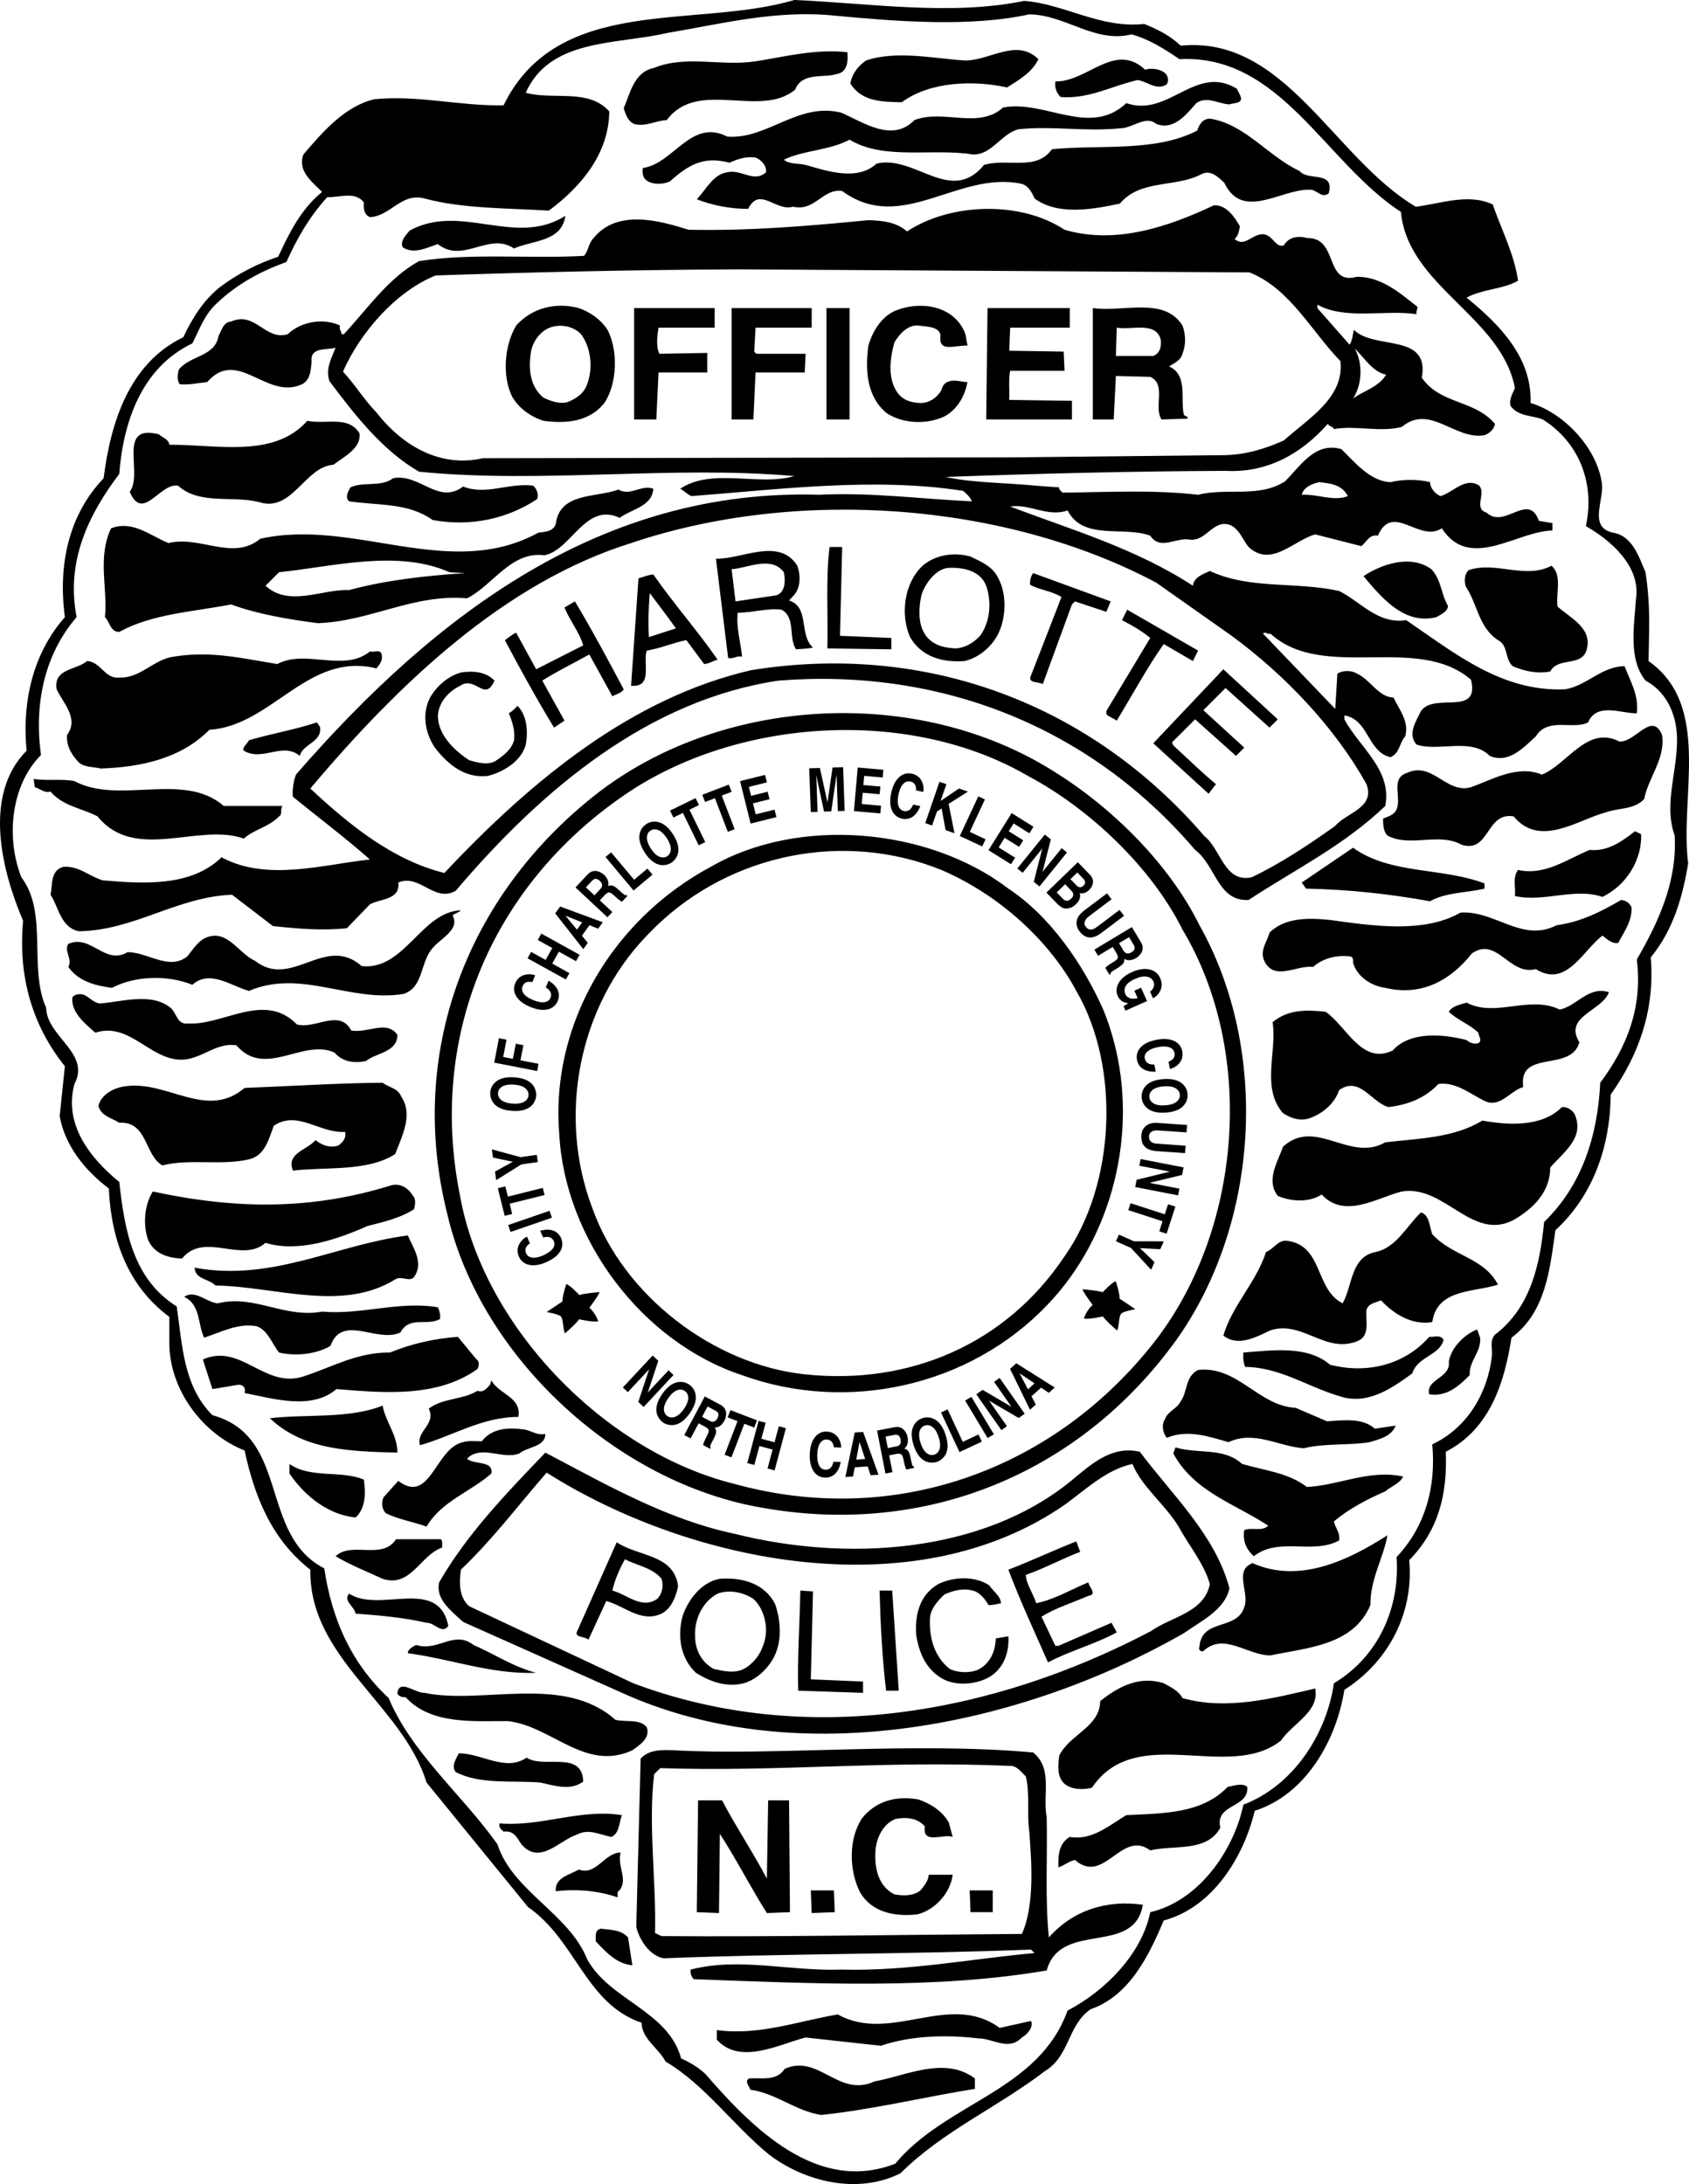 <?xml version="1.0" encoding="utf-8"?>
<!-- Generator: Adobe Illustrator 17.0.0, SVG Export Plug-In . SVG Version: 6.00 Build 0)  -->
<!DOCTYPE svg PUBLIC "-//W3C//DTD SVG 1.1//EN" "http://www.w3.org/Graphics/SVG/1.1/DTD/svg11.dtd">
<svg version="1.1" id="Layer_1" xmlns="http://www.w3.org/2000/svg" xmlns:xlink="http://www.w3.org/1999/xlink" x="0px" y="0px"
	 width="167.026px" height="216px" viewBox="0 0 167.026 216" enable-background="new 0 0 167.026 216" xml:space="preserve">
<path d="M163.026,65.377c0.044-3.271,0.216-5.295-0.299-8.782c-0.648-1.505-1.293-3.615-3.23-3.916
	c-2.538-0.559-0.731-3.399-1.118-5.079c-0.562-3.399-3.745-6.756-7.016-7.747c0.13-4.475-2.967-7.661-6.327-10.415
	c1.55-0.861,3.615-0.816,5.082-1.677c-0.388-2.712-1.68-5.123-2.497-7.534c-2.411-1.163-5.295-0.042-7.617,0.216
	c-8.137-4.821-12.914-16.958-23.241-15.926c-1.033-0.988-2.325-1.633-3.617-2.15c-4.345,0.473-7.874-1.979-11.876-2.281
	C94.082,1.591,85.82,0.299,78.546,0c-9.684,2.884-23.368-0.603-28.748,10.415c-4.39,0.086-8.392-1.032-12.782-0.603
	c-2.884,0.689-5.035,3.141-7.013,5.466c-0.603,1.636,0.858,2.712,1.849,3.701c-2.153,1.766-3.272,4.132-4.345,6.413
	c-2.065,0.689-4.002,1.68-5.768,3.014c-1.677,1.334-2.754,3.141-3.615,4.949c-5.38,2.582-7.188,8.48-7.877,13.944
	C6.762,50.958,5.73,55.91,6.416,61.03c-3.097,3.529-4.26,8.22-3.786,13.213c-4.39,4.434-2.408,12.006-0.343,16.828
	c-0.518,5.466,0.902,10.373,4.129,14.376l-0.515,4.949c0.515,2.843,2.408,5.295,4.863,7.146c0.216,4.99,1.852,9.64,5.981,12.696
	v2.497c-0.042,4.647,3.271,9.081,7.445,10.717c0.947,4.434,2.627,8.779,6.499,11.794c-0.127,8.779,9.125,13.341,11.492,21.046
	L52.209,188.6c4.777,3.313,5.682,9.554,11.234,11.45c0.042,1.633,1.719,2.538,2.364,3.828c3.919,2.325,6.629,6.241,10.244,9.211
	c3.573,2.713,8.779,3.961,12.997,1.852c4.177-4.174,9.64-6.543,14.29-10.114c2.452-1.464,2.236-4.564,4.517-6.114
	c3.875-1.334,5.81-5.422,7.229-8.779c4.866-1.29,7.922-6.327,8.995-10.844c5.12-1.636,8.093-7.061,8.865-11.965
	c4.393-2.798,6.886-7.62,6.413-12.826c2.928-2.97,3.786-6.587,3.615-10.717c4.434-2.283,5.812-6.93,6.498-11.279
	c3.399-2.538,3.787-6.714,4.345-10.631c3.789-3.485,5.425-8.392,5.469-13.426c2.796-3.917,4.39-8.436,3.958-13.559
	c2.195-2.668,3.141-5.895,3.701-9.297C166.082,78.803,169.309,69.808,163.026,65.377z M165.609,82.634
	c0.257,4.564-1.591,8.522-3.745,12.267c0.603,4.691-0.991,8.694-3.615,12.181c-0.257,5.25-1.807,10.158-5.552,13.772
	c-0.387,4.088-1.29,8.436-4.86,11.146c-0.562,0.648-0.216,1.292-0.305,2.154c-0.429,3.614-2.408,7.058-5.895,8.693
	c0.388,4.218-0.686,8.135-3.529,11.149c0.346,4.863-1.68,9.77-6.197,12.48c-0.731,5.037-4.002,10.116-8.951,12.009
	c-0.947,4.52-4.39,9.51-9.211,10.631c-0.817,4.088-4.434,7.789-8.176,9.726c-2.884,8.004-11.962,9.039-17.044,15.151
	c-7.661,2.97-14.071-3.443-18.763-8.868c-0.733-0.686-1.55-1.16-2.411-1.547c-1.29-4.736-7.058-5.727-9.294-9.815
	c-1.766-4.475-7.404-6.756-8.868-11.362c-3.443-4.863-8.475-8.995-10.758-14.461c-3.828-3.573-5.638-7.963-6.369-12.826
	c-6.499-3.357-3.357-13.042-11.06-15.151c-2.884-2.884-2.97-6.928-3.532-10.758c-4.345-2.713-5.162-7.62-5.679-12.311
	c-2.967-2.411-5.508-5.765-4.434-9.684c1.638-3.055-2.751-4.691-2.795-7.531C2.8,95.721,4.782,90.296,2.114,86.767
	c-1.55-3.916-1.035-9.125,1.937-12.095C3.359,69.596,4.394,64.73,7.577,61.03c-1.074-5.508,1.162-10.114,4.218-14.16
	c0.387-5.123,2.195-10.501,7.229-12.912c0.692-1.334,1.162-2.798,2.369-3.916c2.065-1.982,4.431-3.227,6.928-4.132
	c1.032-2.281,2.239-4.434,4.044-6.413c1.251,0.044,2.757-0.603,3.617,0.518c-0.041,0.601,0,1.204,0.601,1.461
	c2.026-0.086,3.1-2.452,5.38-1.849c3.831,1.032,8.265,0.947,12.311,1.204c3.31-2.452,5.937-5.724,5.978-9.812
	c-2.065-2.325-5.593-1.077-8.262-1.852c2.411-5.38,8.954-4.736,13.944-5.898c5.38-0.902,10.847-2.322,16.612-1.721
	C88.571,2.11,95.889,2.71,101.785,1.42c3.615,0.042,6.455,2.884,10.114,1.979c1.721,0.473,3.227,1.42,4.733,2.452
	c9.986-0.515,14.331,10.158,21.904,15.109c0.692,7.359,9.942,10.329,11.276,17.431c-0.257,0.559-0.601,1.159-0.429,1.763
	c0.816,1.077,2.15,0.905,3.186,1.334c3.615,2.281,5.165,6.327,4.26,10.545c2.411,1.378,5.466,3.961,4.949,7.229
	c-0.171,2.627-0.772,5.94,0.949,8.049c2.021,1.077,2.967,3.186,3.097,5.294C166.037,75.919,164.449,79.407,165.609,82.634z
	 M89.177,10.113c2.795-2.065,7.102-2.195,10.412-1.464c1.163-0.731,2.497-1.505,3.1-2.798c-2.153-2.106-4.777,0.13-7.229,0.13
	c-3.055-0.172-6.759-1.032-9.815,0c-0.772,0.559-1.375,1.248-1.547,2.281C85.216,10.069,87.24,10.069,89.177,10.113z M62.709,12.264
	c1.163,0.302,2.109-0.343,3.227-0.385c3.056-4.132,9.253-0.13,12.696-3.014c0.689-1.766,2.84-1.118,4.132-1.55
	c1.032-0.171,1.118-1.248,1.032-2.151c-3.141-0.346-6.111,0.429-9.081,0.902c-3.357,0.518-6.883-0.645-10.028,0.648
	c-1.979,0.385-2.367,2.494-3.011,4.002C61.893,11.317,62.064,11.965,62.709,12.264z M112.504,7.918
	c0.947,0.13,1.849,1.077,2.881,0.429c0.216-0.343,0.13-0.861-0.172-1.118c-0.518-0.429-1.334-0.515-1.979-0.343
	c-3.011-2.798-5.724,1.248-8.868,1.162c-0.083,0.601,0.089,1.118,0.518,1.547C107.727,9.812,109.963,8.478,112.504,7.918z
	 M111.383,10.199c-3.615,3.401-8.004-0.343-12.181,0.432c-2.452,2.195-5.895,0.128-8.779,1.248c-2.192,2.281-5.12,0.172-7.229-0.734
	c-4.26-1.077-7.315,2.668-11.276,2.366c-3.57-1.849-5.336,2.713-8.348,3.1c-0.044,0.473-0.044,0.947,0.388,1.248
	c0.603,0.432,1.633,0.387,2.281,0.086c1.849-1.636,3.313-2.538,5.895-1.852c0.775-0.343,1.594-0.645,2.583-0.515
	c0.518,0.216,1.121,0.775,1.032,1.464c-1.204,1.074-2.452-0.346-3.83,0c-1.376,0.172-2.109,1.722-3.011,2.668
	c1.55,0.601,3.271,0.947,5.079,0.947c1.118-2.281,2.754,0.302,4.431-0.216c2.153,0.518,2.973-1.852,4.866-1.55
	c5.851,4.304,11.403-1.979,17.642-0.731c0.734,0.13,1.121,0.861,1.378,1.464c2.281,1.721,5.812,1.074,8.436,0.515
	c2.065-2.452,5.552-1.55,8.09-2.925c0.905-0.432,1.591,0.257,2.239,0.861c1.804,3.786,5.552,0.645,8.392,0.689
	c0.731-0.089,1.245,0.946,1.938,0.343c0.601-2.281-2.068-1.163-2.884-2.195c-3.055-1.42-5.38-4.606-8.779-5.164
	c-0.731-0.086-1.163,0.559-1.334,1.162c-4.133,2.151-9.513,1.376-14.376,1.849c-1.55,2.195-4.39,0.861-6.715,1.55
	c-3.269,4.002-6.842-1.033-10.628-0.128c-1.893,1.763-4.907,0.731-7.013,0.128c-0.734-0.172-1.594-0.042-2.153-0.515
	c1.937-0.947,4.517-0.905,6.498-1.982c3.399,2.067,8.176,0.819,12.178,1.464c1.893,0.086,2.84-2.109,4.561-2.497
	c3.316-0.343,6.543,0.258,9.986-0.086c1.29,0,2.541-1.334,3.615-0.432c1.721,0.648,2.928-0.902,3.958-2.065
	c1.035-0.731,2.198,0.086,3.271,0.13c0.302-0.172,1.505,0,1.035-0.947l-0.304-0.603C118.227,6.283,115.559,11.663,111.383,10.199z
	 M7.794,92.102c5.508-0.086,9.682-3.399,15.151-3.614l4.044,3.1c2.367,0.257,4.863,0.473,7.315,0.213l2.281-2.367
	c1.035-0.559,3.014-0.429,2.801-2.151c2.106-0.905,3.57,2.023,5.68,0.817C53.757,77.857,64.257,69.207,77,67.312
	c15.793-1.249,30.639,4.389,41.184,16.742c2.065,1.55,2.236,5.123,5.292,4.952c4.52-2.97,9.427-5.381,13.515-9.297
	c0.689-3.573-2.538-5.768-4.046-8.566v-0.388c2.411,0.388,2.284,3.618,4.564,4.132c0.947-0.429,0.858-1.42,1.462-2.065
	c0.387-1.505-0.603-2.627-1.163-3.831c-1.506-0.044-2.325-1.807-3.615-2.366c-0.515-0.346-1.42-0.346-1.937,0l-0.216,3.485
	l-7.141-7.445c0.257-0.257,0.429,0.13,0.731,0c5.251,4.777,14.503-0.044,19.839,4.561c0.902,3.703-3.659,1.207-4.949,3.1
	c-0.473,0.991-1.378,2.281-0.432,3.313c2.153,0.734,5.425-0.731,7.229,1.121c1.854,0.772,3.271-0.734,4.564-1.937
	c1.204-1.938,3.701-0.603,5.165-1.378c0.861-2.023,3.313-0.861,4.819-0.902c0.216-1.807-0.645-3.144-1.204-4.65
	c-2.281,0-3.745,1.937-5.898,2.281c-6.283,0.26-10.888-3.57-15.707-6.842c-2.798,0.429-4.475-1.807-6.629-2.884
	c-4.257-0.946-8.862-0.13-12.782-1.979c-0.642,0.302-1.591,0.601-1.677,1.461c-5.596-3.656-11.921-5.508-18.073-7.832
	c1.935-0.302,3.698,1.076,5.679,0.387c1.55,3.014,5.508,1.506,8.176,2.496c0.991,1.506,2.541,0.13,3.919,0.387
	c1.633,0.216,2.322-2.109,4.044-1.42c0.905,0.473,1.16,1.42,1.763,2.151c2.239,2.068,4.434-0.645,6.587-1.248l4.561,1.163
	c0.515-0.388,0.775-1.204,1.633-1.032c1.464-3.357,4.091,0.731,6.327-0.731c2.756,4.26,7.359,0.302,10.933,0.213v-0.731
	l-1.334-0.216c-1.035-2.925-3.399,0.861-5.165-0.816c-1.334-0.387-0.044-1.852-0.731-2.668c-1.378-0.905-2.541,0.645-3.831,1.032
	c-0.518-0.216-1.035-0.775-1.035-1.378c-1.163-0.299-2.71-0.299-3.914,0c-2.026-0.086-3.532-1.979-4.866-3.269
	c-2.538-0.733-3.958,1.547-5.552,3.183c-2.624,1.68-5.724,0.603-8.608,1.334c-4.39-0.515-8.862-0.257-13.424-0.213
	c-0.089-0.174-0.387-0.26-0.305-0.518l-2.364-0.172c-2.972-0.302-6.156-0.26-8.868-0.861c9.554-0.346,18.118-0.559,27.672-0.603
	c4.091,0.216,7.445-1.636,10.113-4.647c0.172,0.302,0.476,0.213,0.603,0.515c2.153-0.388,4.561,0.346,6.715-0.213
	c2.795-2.325,5.247,1.334,8.176,0.816c0.432-0.13,0.991-0.603,1.035-1.118c-2.026-2.411-5.381-1.896-7.232-4.564
	c0.817-4.475-4.691-2.709-6.712-4.733c-0.133,0.473-0.133,1.032-0.432,1.464l-3.186-3.617v-0.343
	c2.754,1.55,6.756,0.473,9.812,0.946c-0.083-0.302,0.13-0.473,0.088-0.731c-1.81-1.422-3.573-2.97-5.984-2.97
	c-3.271,0.902-1.766-3.917-4.949-3.831c-0.819-0.26-1.849-0.086-2.281,0.731c-0.689,0.216-0.991-0.645-1.55-0.947
	c-1.29-0.731-2.195,1.334-3.313,0.302c0.388-0.346,0.429-0.775,0.518-1.248c-0.518-0.905-1.334-2.153-2.585-2.068
	c-4.39,2.068-9.637,3.916-14.76,2.41c-4.348-2.884-11.276-2.668-15.58,0.172c-1.032-0.947-2.452-1.074-3.83-1.118
	c-5.679,0.559-11.664,1.076-17.774,0.946c-2.84-0.902-7.058-2.065-9.38,0.819c-0.518,0.515-0.518,1.29-0.947,1.763
	c-5.38,0.302-11.104-0.302-16.31,0.518c-3.056,1.677-5.037,4.647-7.445,7.229h-0.216c-0.044-0.302-0.26-0.515-0.171-0.861
	c-1.68-0.775-3.831-0.388-5.165,0.861c-2.195,0.689-3.227-2.322-5.596-1.248c-0.775,0.044-0.947,0.905-1.245,1.42
	c-0.346,2.068-2.757,1.896-3.919,3.316c-0.127,0.429-0.216,1.077,0.089,1.464c0.988,0.086,1.805-0.13,2.71-0.216
	c2.97-3.402,5.768,1.636,9.167,0.302c1.032-0.346,1.077-1.42,1.163-2.369c-0.172-1.461,1.636-1.074,2.366-1.334
	c-0.387,1.035-1.032,2.068-0.603,3.316c2.455,3.271,5.253,6.886,8.868,8.951c12.178,1.207,24.874-0.645,37.096,0.432
	c-3.485,1.032-8.09-0.861-11.276,1.248c0.388,0.213,0.734,0.601,1.121,0.731c8.519-0.645,18.029-1.893,26.853-0.518
	c0.343,0.302,0.731,0.648,0.861,1.035c-4.907-0.216-9.897-0.905-15.104-0.648c-21.348-0.645-37.788,11.622-51.732,27.675
	c-0.257,0.689-0.388,1.636-0.302,2.195c2.541,2.068,5.12,4.002,7.617,6.2c-4.733,0.515-10.197,2.195-14.675-0.216
	c-3.011,2.926-7.661,2.624-11.746,2.281c-1.334-0.387-2.369-1.464-3.919-1.334c-1.29,0.388-1.033,1.763-1.246,2.754
	C5.815,89.736,5.987,91.715,7.794,92.102z M130.492,47.686c1.032,0.13,2.195,0.216,2.798,1.378c-1.423,0.559-2.97-0.216-4.561-0.13
	C128.9,48.203,129.758,47.816,130.492,47.686z M133.976,34.472c0.947,0.905,1.766,2.325,3.1,2.582
	c-0.775,1.292-2.366,1.636-3.271,2.369C134.709,38.004,134.795,35.981,133.976,34.472z M47.733,45.319
	c-4.133,0.947-7.877-1.163-10.501-4.52c-1.248-1.29-2.109-2.754-3.316-4.044c1.68-3.83,5.209-7.921,9.167-9.513
	c10.329-0.343,19.668-0.559,29.953-0.603l50.528,0.302c4.002,1.594,6.111,5.81,8.995,8.78c0.385,3.617-3.144,5.641-5.596,7.835
	c-1.807,0.816-3.745,1.42-5.895,1.461l-20.961,0.216L47.733,45.319z M30.689,77.987c8.909-10.59,19.324-20.401,31.718-24.276
	c16.31-5.508,36.883-4.088,51.945,3.919l7.445,5.25c5.336,3.916,10.241,9.122,13.34,14.675c0.861,2.369-1.979,2.798-3.1,4.132
	c-2.668,1.893-5.378,3.701-8.262,5.079c-2.709,0.559-3.011-2.754-4.647-4.046c-11.232-13.083-27.501-19.239-44.843-16.44
	c-11.752,2.712-21.649,10.802-30.34,20.058C38.909,85.089,34.649,81.687,30.689,77.987z M43.299,24.143
	c2.497,1.982,5.037-1.248,7.534,0.432c1.805-0.819,4.733-0.645,5.076-3.227c-4.949,3.141-10.329-1.334-15.405,1.461
	c-0.387,0.473-0.947,1.035-0.689,1.636C40.932,25.22,42.308,24.445,43.299,24.143z M57.243,30.47
	c-2.281-0.601-4.605-0.041-6.197,1.722c-1.163,1.937-1.42,4.993-0.388,7.06c0.689,1.16,1.852,1.979,3.097,2.366
	c2.153,0.302,4.606,0.128,6.07-1.852c1.204-1.893,1.292-5.034,0.302-7.058C59.482,31.633,58.361,30.858,57.243,30.47z
	 M58.062,38.004c-0.302,0.902-1.077,1.42-1.938,1.763c-0.775,0.216-1.636-0.086-2.369-0.429c-1.376-1.121-1.506-2.884-1.246-4.564
	c0.172-0.947,0.861-1.979,1.849-2.367c1.035-0.387,2.325-0.171,3.1,0.645C58.449,34.387,58.665,36.41,58.062,38.004z M95.676,34.173
	c-0.13-0.562-0.13-1.163-0.432-1.636c-1.29-2.455-4.517-2.757-6.798-1.766c-1.378,0.645-2.239,2.153-2.585,3.488
	c-0.299,2.322-0.172,4.993,1.852,6.626c1.636,1.035,3.916,1.121,5.682,0.302c1.334-0.731,2.021-2.065,2.281-3.399
	c-0.59,0.036-2.239-0.681-2.585,0.817c-0.471,0.775-1.246,1.292-2.151,1.248c-0.861-0.042-1.636-0.257-2.195-1.032
	c-0.991-1.378-0.731-3.399-0.299-4.949c0.47-0.819,1.334-1.766,2.364-1.68c0.819,0.13,2.018,0.072,2.198,0.947
	C92.756,34.882,94.261,34.165,95.676,34.173z M62.709,41.488h2.195l0.216-4.647h4.819v-1.937l-4.733,0.086
	c-0.346-0.731-0.216-1.766-0.086-2.583h5.552V30.47h-7.963C62.709,30.47,62.709,41.488,62.709,41.488z M72.349,41.488h2.154
	l0.213-4.647h4.863l0.088-1.851h-4.866l-0.215-0.216l0.13-2.367h5.552V30.47h-7.919V41.488z M81.732,30.47h2.28v11.018h-2.28V30.47z
	 M106.005,39.64l-6.2-0.089c0.044-0.946-0.086-1.979,0.089-2.881h5.378l-0.086-1.896l-5.38-0.086l0.089-2.281h5.895V30.47h-8.134
	l-0.13,11.018h8.48L106.005,39.64L106.005,39.64z M110.35,37.185l3.399,0.086c1.636,0.733,0.302,3.014,1.118,4.218l2.585-0.086
	c0.041-0.302-0.305-0.172-0.388-0.429c-0.346-1.508,0.429-3.919-1.464-4.736c0.518-0.302,1.163-0.603,1.334-1.248
	c0.346-0.902,0.346-1.852,0-2.798c-1.807-2.884-5.854-1.29-8.865-1.722v11.018h2.065L110.35,37.185z M110.436,32.407
	c1.505,0.258,3.83-0.645,4.348,1.163c0.083,0.689-0.044,1.334-0.734,1.636h-3.701L110.436,32.407z M17.609,48.031
	c2.109,1.937,5.419,0.947,8.046,1.636c3.227,1.032,4.52-3.529,7.315-3.703c1.077-0.816,2.757-1.636,2.585-3.097
	c-1.079-1.807-3.316-0.861-5.165-1.248c-3.316,3.745-9.039,2.325-13.645,2.367c-0.042-0.559-0.686-0.689-1.033-1.032
	c-4.215-1.077-1.505,3.831-2.881,5.682C14.121,51.691,15.799,47.73,17.609,48.031z M34.519,49.581
	c2.97,0.429,5.854,0.127,8.265,1.849c3.786,0.689,7.401-0.128,10.329-2.065c0.172-0.432,0-0.991-0.387-1.334
	c-2.455-0.302-4.65,0.988-6.93,0.086c-2.452,1.852-4.304-1.334-6.93-0.819c-1.16,0.905-2.923,0.302-4.216,0.905
	C34.434,48.591,34.088,49.194,34.519,49.581z M10.376,61.029c0.473,0.473,0.559,1.505,1.42,1.464
	c3.316-1.807,7.318-1.982,11.06-2.713c2.712,0.991,5.641,1.464,8.563,1.852c5.209-0.172,9.471-2.928,14.763-2.455
	c2.582-1.29,4.345-4.691,7.661-4.26c2.668-0.518,4.046-5.295,7.445-3.7c1.118-0.861,3.227-1.121,3.313-2.884
	c-1.204-0.432-2.239,0.775-3.443,0.086c-2.195,0.816-5.81,0.257-6.197,3.399c-0.257,0.775-1.074,0.775-1.721,0.861
	c-8.779,4.822-18.203-1.461-27.5,0.603c-2.712,2.239-5.939-0.343-9.078,0.429c-1.81-0.731-3.532-2.28-5.682-1.461
	C9.602,55.175,10.678,58.275,10.376,61.029z M27.592,56.595c5.378-0.559,11.705-2.281,16.87,0l1.55,0.086
	c-3.958,0.26-7.833,0.689-11.492,1.68c-2.624-0.13-5.94,1.722-8.262-0.432L27.592,56.595z M81.818,64.129l6.325,0.086v-1.121
	l-5.076-0.213l0.216-8.782h-1.251C81.643,57.328,81.904,60.943,81.818,64.129z M73.382,64.945c-0.13-1.42-0.601-2.884-0.429-4.348
	c1.505,0,2.884-0.473,4.345-0.299c1.42,0.816,0.648,2.754,1.42,3.916c0.603-0.044,1.162-0.044,1.68-0.172
	c-1.422-1.248-0.302-4.005-2.369-4.65l0.387-0.429c0.775-0.733,0.775-2.068,0.432-3.014c-1.807-2.84-5.425-0.645-8.049-0.689
	l1.207,9.815C72.521,65.202,72.864,64.815,73.382,64.945z M77.514,56.595c0.171,0.775,0.171,1.982-0.731,2.281l-4.047,0.603
	l-0.387-3.186C73.899,56.207,76.266,54.918,77.514,56.595z M95.374,65.377c1.16-0.26,2.239-1.035,2.97-2.068
	c1.162-1.636,1.334-4.434,0.343-6.197c-0.559-1.118-1.721-1.591-2.713-2.065c-1.633-0.476-3.485-0.174-4.733,0.902
	c-1.807,1.68-2.236,4.777-1.248,7.058C91.115,64.945,93.179,65.549,95.374,65.377z M91.115,58.876
	c0.343-1.118,1.375-2.538,2.58-2.709c1.55-0.086,3.227,0.257,3.83,1.763c0.559,1.594,0.388,3.617-0.603,4.952
	c-0.686,0.731-1.461,1.163-2.364,1.248c-0.991-0.044-1.896-0.216-2.585-0.819C90.727,62.233,90.81,60.34,91.115,58.876z
	 M134.839,56.982c1.805,2.153,4.044,4.863,7.229,4.047c0.387-0.257,1.118-0.518,1.118-1.118c-0.689-1.162-0.648-2.582-1.635-3.617
	C139.484,54.788,136.561,55.82,134.839,56.982z M153.428,55.95c-2.579,1.378-5.508-0.473-8.176,0.432
	c-0.429,0.343-0.471,1.074-0.299,1.633c1.162,1.721,1.245,4.005,3.183,5.295c1.035,0.518,0.648,1.852,1.464,2.582
	c1.118,0.473,2.411,0.775,3.701,0.518c0.819-1.505,3.141-0.388,3.615-2.195c0.559-2.068-1.55-3.055-2.884-4.218
	C153.815,58.79,154.549,56.941,153.428,55.95z M104.97,59.05l-3.011,7.747c-0.387,0.817,0.775,0.601,1.162,0.861l2.884-7.877
	l0.299-0.302l3.1,1.032l0.432-1.032l-7.661-2.798c-0.26,0.302-0.346,0.819-0.304,1.163C102.861,58.361,104.023,58.447,104.97,59.05z
	 M63.958,64.342c1.378-0.213,2.712-0.816,3.916-1.032l1.763,2.366c0.518-0.041,0.905-0.343,1.334-0.429
	c-1.937-2.798-4.39-5.597-6.369-8.436c-0.517,0.044-0.988,0.257-1.464,0.387l-0.731,10.631h0.302
	C64.516,67.785,63.57,65.504,63.958,64.342z M64.256,58.662c0.863,1.163,1.766,2.322,2.585,3.485l-2.668,0.861
	C64.085,61.588,64.129,60.168,64.256,58.662z M55.823,71.272l-2.195-3.961c1.506-0.947,3.1-1.722,4.65-2.583l2.28,4.132
	c0.388-0.216,0.902-0.302,1.118-0.689c-1.55-2.925-3.144-5.895-4.822-8.693l-1.032,0.603c0.518,1.29,1.509,2.496,1.852,3.745
	l-4.65,2.366l-1.979-3.615c-0.388,0.128-0.816,0.559-1.118,0.731c1.547,2.928,3.186,5.898,4.863,8.652L55.823,71.272z
	 M109.404,70.326v0.302c0.299,0.302,0.686,0.387,1.032,0.645c1.55-2.538,2.97-5.209,4.647-7.575l2.884,1.68l0.515-1.035
	l-7.013-4.043l-0.515,1.032c0.988,0.515,1.979,1.077,2.795,1.763L109.404,70.326z M6.632,72.692
	c-0.086,1.077,0.432,1.937,1.163,2.712c0.559,0.515,1.55,0.429,2.153,0.603c3.914-0.13,7.916-0.949,10.758-3.831
	c6.197-0.388,9.726-7.75,16.526-6.07c0.299-0.388,0.645-0.775,0.515-1.379c-0.127-0.559-0.775-0.171-1.162-0.301
	c-2.58,2.109-6.325-0.257-9.167,1.248c-3.443-0.559-6.582-1.334-10.241-0.731c-1.982,0.257-3.272,2.153-5.38,2.068
	c-1.42,0.171-1.807-1.55-3.183-1.636c-1.035,0.902-3.36,0.731-3.014,2.795C6.244,69.551,7.838,71.057,6.632,72.692z M119.517,78.502
	l0.731-0.947c-1.506-1.248-2.754-2.496-4.218-3.83l-0.127-0.302l2.281-2.281l4.046,3.617l0.816-0.819l-4.044-3.7l2.192-2.195
	l4.348,3.916l0.816-0.819l-5.38-4.949l-6.928,7.318L119.517,78.502z M48.248,76.738c1.55-0.387,3.316-1.464,3.745-3.1
	c0.257-1.376,0.086-2.925-0.816-3.831c-0.26,0.26-0.518,0.559-0.861,0.734c0.343,0.816,0.645,1.763,0.518,2.668
	c-0.26,0.947-1.08,1.55-1.854,2.065c-0.772,0.432-1.805,0.13-2.579-0.086c-1.506-0.991-3.056-2.497-3.1-4.348
	c0.044-1.334,1.035-2.452,2.195-3.011c1.52-1.043,2.455,1.677,3.402-0.517c-0.819-0.861-2.045-0.983-3.227-0.817
	c-1.292,0.302-2.541,1.375-3.186,2.582c-0.775,1.591-0.429,3.443,0.518,4.863C44.334,75.662,46.011,76.996,48.248,76.738z
	 M118.615,91.502c-2.972-6.025-8.608-11.622-14.375-15.195c-13.471-8.522-32.923-7.531-45.447,2.369
	c-12.61,9.983-18.594,25.477-14.547,41.447c3.316,14.201,16.872,26.598,31.204,29.006c16.053,2.843,31.286-3.313,40.882-16.612
	C124.51,121.025,125.584,103.896,118.615,91.502z M113.838,133.121c-9.986,12.438-25.607,17.946-41.187,13.642
	c-12.784-3.142-24.832-15.494-27.157-28.491c-3.186-15.754,3.141-30.686,16.31-39.681c11.06-7.576,28.104-8.696,39.853-1.852
	c6.07,3.227,12.181,8.995,15.278,15.192C124.294,104.242,122.789,122.016,113.838,133.121z M24.622,73.21
	c-0.172,0.343-0.731,0.775-0.515,1.032c1.849,1.118,3.828-0.905,5.549,0.518c0.216-1.163,2.281-1.378,1.979-2.884l-0.299-0.432
	C29.139,72.177,26.817,72.562,24.622,73.21z M160.142,73.337c-3.183-1.636-5.12,2.239-7.661,3.271
	c-2.408-0.988-4.86,0.473-7.013,1.249c-2.452,0.689-3.786-2.583-6.327-1.42c-1.677,0.559-0.515,2.325-1.032,3.615
	c-0.258,0.559-0.817,0.689-1.334,0.905c0,0.515,0,1.249,0.429,1.677c2.198,1.207,5.123-0.343,7.318,0.905
	c2.796,0.902,2.408-3.271,5.165-2.798c2.582,3.141,6.327,0.343,9.081-0.388c1.29-0.473,2.84-0.257,3.828-1.334
	c0.432-2.195,2.109-3.961,1.766-6.327C163.369,70.281,161.692,73.467,160.142,73.337z M9.646,80.741
	c3.7,4.561,9.983,0.603,14.461,2.195c1.074-0.947,2.452-1.118,3.485-2.195c0.385-0.216,0.086-0.731,0.343-1.033h-5.81
	c-3.958-3.443-10.329-0.086-14.763-2.455c-1.29-0.257-2.624,0-4.044-0.213l0.13,0.817c0.515,0.13,0.902,0.603,1.55,0.432
	C6.244,79.75,8.096,79.924,9.646,80.741z M157.217,84.054c-2.239,0.905-4.431,2.582-7.099,1.982
	c-0.562,0.775-0.216,1.591-0.305,2.582c2.884,0.645,5.898-0.861,8.652,0.086c2.408-1.162,3.916-3.7,3.83-6.197l-0.603-0.302
	C160.272,83.323,158.897,84.228,157.217,84.054z M141.421,89.133c1.594-0.902,3.615-0.816,5.38-1.248V87.37
	c-4.173-1.594-9.294-0.861-12.997-3.529l-5.076,3.443l0.429,0.601C133.373,87.97,137.336,88.402,141.421,89.133z M160.314,89.005
	c-1.976,1.162-4.044,2.195-6.366,2.496c-3.443,1.763-6.07-1.464-9.513-1.248c-3.659,2.109-8.821,1.29-12.912,0.731
	c-2.109-0.216-4.434-0.257-5.981,1.248c-0.216,0.905-0.991,1.722-0.518,2.798c0.991,2.065,3.227,0.388,4.822,0.601
	c1.032-0.903,2.408-1.204,3.742-1.033c0.26,0.13,0.216,0.387,0.216,0.603c0.387,1.42,1.852,2.325,3.186,2.497
	c3.573,0.861,6.455-0.731,8.563-3.402c2.497-1.722,3.701,2.239,6.327,1.55c3.014,1.893,4.647-1.849,6.585-3.313
	c0.473,0.343,0.902,0.817,1.55,0.731c0.603-1.118,1.378-2.151,1.334-3.529C161.177,89.349,160.79,89.047,160.314,89.005z
	 M11.066,97.699c2.325-1.207,5.508-1.293,7.96-0.302c1.721-1.55,3.83,0.13,5.596,0.603c5.164-2.195,9.942,1.162,15.278,0.302
	c1.979-0.648,1.633-3.014,2.795-4.434c0.734-0.991,2.842-1.893,2.068-3.313c0.213-0.26,0.559-0.26,0.816-0.518
	c-3.872,0.086-5.593,5.981-9.812,5.508c-3.615-3.183-6.928,2.325-10.542-0.515c-1.55-0.689-2.627-2.928-4.52-2.411
	c-1.032,0.257-1.55,1.204-2.195,1.979c-1.807,1.42-3.875-0.429-5.895-0.429C10.376,95.503,9,92.362,6.761,93.35
	c-0.473,0.689,0.429,1.464,0,2.281C7.794,97.095,9.472,97.483,11.066,97.699z M154.247,99.849c-2.97-1.461-6.369,0.819-9.211-0.686
	c-0.601,0.171-1.461,0.343-1.763,0.902c0.905,0.861,2.023,1.207,2.925,2.068c0,0.343,0.432,0.772,0,1.032
	c-0.343,0.127-0.858,0-1.162-0.302c-2.151-0.559-5.552-0.947-7.315,1.033c-3.056,1.464-4.561-2.411-6.629-3.831
	c-1.976-0.216-3.742-0.216-5.248,1.032c0.471,2.842-1.163,6.498,1.032,8.995c0.731,0.473,1.636,0.819,2.582,0.518
	c1.29-0.432,2.538-1.464,2.967-2.798c2.026-1.42,3.144,1.163,4.866,1.68c1.893-0.216,3.615-0.861,4.949-2.283
	c1.807-0.257,3.227,1.077,4.777,1.766c1.461,0.473,2.367-1.118,3.615-1.464c-0.515-3.786,4.733-1.42,5.552-4.431
	c-1.594-2.582,2.281-3.1,2.925-4.952C157.087,97.483,155.924,99.506,154.247,99.849z M17.091,104.715
	c2.494,0.559,3.961-1.68,6.283-1.334c2.84,3.313,6.629-0.734,9.726,0.731c0.733,0.902,1.979,1.077,3.097,0.816
	c1.035-0.816,3.1-0.861,3.1-2.582c-1.032-1.506-2.967-0.127-4.561-0.429c-1.162-2.195-3.57-0.086-5.38-0.603
	c-3.183-3.271-7.229,0.086-10.717-0.086c-1.162,0.13-1.118-0.991-1.763-1.55c-1.893-1.55-4.819-0.603-7.016-0.429
	C9.3,99.163,8.871,98.69,8.398,98.43c-0.388-0.172-0.947-0.172-1.248,0.216c-0.13,1.506,1.293,2.627,2.281,3.487
	C12.485,101.142,14.42,104.153,17.091,104.715z M16.059,115.258c2.624-0.687,5.895,0.044,8.563-0.601
	c1.591-0.346,1.979-2.067,2.452-3.316c2.325-1.591,4.561,0.775,7.058,0.603c0.13,0.603-0.216,0.991-0.645,1.334
	c-0.816,0.302-1.636,0-2.281-0.518c-0.861,0.991-2.925,1.293-2.239,3.014c3.272-0.387,7.362,0.13,10.113-1.636
	c0.648-1.721,1.81-3.872,0.603-5.682c-0.343-0.861-1.248-0.902-1.849-1.375c-4.478,0.041-9.084,0.343-13.645,0.515
	c-3.742,3.186-7.573-0.731-11.746-0.171c-1.121,0.13-2.414,0.775-2.712,1.937c0.257,1.032,1.334,1.204,2.065,1.677
	C14.595,110.868,14.293,114.269,16.059,115.258z M154.463,109.492c-1.982,1.979-5.251,1.807-7.877,1.334
	c-2.796,1.721-6.283,1.763-9.596,2.151c-3.529,2.023-6.886-2.497-10.113,0.432c-0.518,1.506-1.722,3.313-0.518,4.863
	c1.29,0.559,3.056,0.689,4.345-0.13c2.284,2.455,5.469,0.302,7.922-0.302c4.39-0.731,7.185,5.466,11.575,2.497
	c1.81-1.163,3.1-2.754,3.1-4.863c1.29-1.506,3.316-2.84,2.497-5.079C155.625,109.835,155.022,109.448,154.463,109.492z
	 M26.258,122.919c3.269,0.991,7.099-0.343,10.113-1.677c1.591-0.387,3.186-0.775,4.561-1.636c0.13-0.387,0.216-1.032-0.086-1.334
	c-0.473-0.775-1.248-1.292-2.195-1.032c-7.875,2.452-15.364,2.366-23.54,0.601c-0.864,1.378-0.991,3.402-0.432,4.866
	c0.645,1.334,2.023,1.721,3.316,1.763C20.232,121.756,23.891,124.986,26.258,122.919z M141.637,122.058
	c-0.299-0.775-0.258-1.893-1.118-2.151c-1.464,1.42-2.452,3.485-4.475,3.916c-2.496,0.473-2.283,3.357-3.271,5.079
	c-2.798-1.42-1.893-5.81-5.593-6.197c-0.819-0.044-1.251,0.861-1.982,1.118c-0.947,2.97-3.354,5.295-4.218,8.265
	c1.464,1.16,3.272,0.128,4.65-0.518c3.183-1.032,5.464,2.411,8.693,1.033c1.204-0.559,0.689-2.023,0.816-3.097
	c0.26-0.648,0.905-0.648,1.423-0.905c1.245,1.334,3.055,2.496,5.076,2.153c0.473-3.316,4.132-2.928,6.498-3.703
	C146.716,124.341,143.619,124.253,141.637,122.058z M19.242,125.374c0.089,1.204,1.423,1.074,2.065,1.763
	c5.898,0.086,12.482,2.668,17.774-0.601c0.648-0.432,1.506,0.387,1.938-0.346c0.861-1.376-0.172-2.798-0.687-4.002
	C33.23,123.093,26.903,126.793,19.242,125.374z M25.441,131.183c1.074,0.432,1.461,1.721,2.151,2.582
	c1.677,0.388,3.656,0.172,5.079-0.645c1.162-3.23,4.605-0.26,6.927-1.334c0.905-1.68,2.583-0.603,3.917-1.334
	c0.044-0.432-0.044-0.819-0.216-1.163c-3.872-0.645-7.573,0.775-11.447,0.429c-3.742,0.689-6.67-1.721-10.329-0.816
	c-1.162-0.13-2.192-1.378-3.313-0.645c1.636,0.775,1.334,2.71,1.979,4.044C21.865,131.742,23.631,130.796,25.441,131.183z
	 M143.273,134.671c0.216,1.633-2.322,1.721-1.935,3.227c1.721,0.258,2.881-0.775,4.002-1.893c-0.088-1.423,1.16-2.284,1.03-3.703
	l-0.299-0.816C144.823,131.958,143.489,133.292,143.273,134.671z M33.274,137.38c4.733,0.387,9.939,0.861,13.941-1.979
	c0.13-0.257,0.258-0.731-0.086-0.947l-1.849-2.239c-2.369,0.171-4.606,0.689-6.715,1.55c-3.227-0.044-5.768,1.464-8.563,2.367
	c-3.831,1.248-6.2-3.357-9.942-1.677l0.947,2.926l2.579-0.429c0.476,0,0.734,0.302,0.604,0.816
	C27.03,138.327,30.819,139.489,33.274,137.38z M142.755,132.517c-0.299-0.559-0.947-0.257-1.417-0.301
	c-2.414,2.754-6.156,3.703-9.815,2.754c-2.236-1.935-5.724-1.42-8.563-1.204c-0.044,0.518,0,0.991,0.172,1.42
	c3.487,0.044,6.197,1.979,9.294,2.884c2.757,0.947,5.164-0.731,7.232-2.239C140.176,134.153,142.368,134.067,142.755,132.517z
	 M121.496,142.631c2.538-1.204,4.952,0.432,7.445,0.603c2.023-0.518,4.39-0.258,6.499-0.603c0.988-0.299,2.151-0.559,2.582-1.636
	l-2.065,0.302c-1.248-1.118-3.144-0.817-4.733-0.731l-3.1-1.334c-3.659-0.171-5.724-4.174-9.643-3.745
	c-1.29,0.645-1.029,2.153-1.719,3.1c-0.387,0.775-1.293,0.988-1.55,1.763c-0.387,0.559-0.216,1.378,0.172,1.852
	C117.453,141.341,119.517,142.072,121.496,142.631z M41.533,142.932c3.23-0.902,6.111-2.798,9.729-2.798
	c0.343-1.979-1.937-2.236-2.668-3.615l-0.13,0.432c-0.343,0.343-0.645,0.816-1.249,0.601c-1.464,0.905-3.399,0.689-4.819,1.766
	C43.172,140.867,41.104,141.557,41.533,142.932z M37.835,139.016c-3.316,1.334-7.575,0.819-11.148,1.248
	c3.357,3.186,7.963,3.271,12.61,3.402C39.297,141.9,38.134,140.651,37.835,139.016z M39.385,146.461l-1.467,1.636
	c-0.213,0.559-0.172,1.077,0.216,1.55c1.293,0.645,2.928,0.905,4.047,1.334c1.505-2.538,4.304-3.399,6.413-5.251
	c0.213-1.334-1.68-0.817-2.411-1.464c1.378-1.42,3.529,0.13,5.164-0.515c0.861-0.689,2.582-0.648,2.582-1.938
	c-0.817,0.172-1.334-0.302-2.068-0.432c-1.547-0.213-3.183-0.172-4.218,1.163c-0.601,0-1.29-0.086-1.849,0.086
	C43.042,143.192,42.568,148.872,39.385,146.461z M129.243,147.064c-1.849-1.42-4.218-1.636-6.413-2.281
	c-1.852-1.68-4.348-0.947-6.584-1.636l-0.216,0.603c2.068,3.83,6.241,5.034,9.383,7.144c-0.603,0.603-1.636,0.13-2.367,0.432
	c-0.174,1.032,0.172,1.893,0.947,2.582c2.496-1.938,5.765-0.13,8.433-1.55c0.133-0.775-0.387-1.248-0.515-1.893
	c1.55-1.292,3.316-2.198,5.079-2.97c0.601-0.518,1.464-0.775,1.763-1.464C135.399,145.301,132.47,146.893,129.243,147.064z
	 M117.065,161.526c1.633-1.163,4.044-2.281,4.517-4.434c-1.378-5.25-5.635-9.208-8.865-13.512c-2.798-0.648-4.819,1.246-6.8,2.881
	c-8.821,7.188-22.164,8.007-33.18,5.253c-6.8-1.423-12.737-4.866-18.807-8.049c-3.872,4.044-7.747,8.049-10.501,12.826
	c-0.387,1.677,1.204,2.84,2.367,3.916l15.71,7.013C79.105,175.384,101.228,170.607,117.065,161.526z M45.579,155.243
	c3.272-3.144,5.552-6.241,8.48-9.599c14.115,8.951,36.407,13.556,51.342,3.1c2.109-1.55,4.046-3.401,6.585-3.961
	c0.905,2.239,3.269,4.047,4.561,6.197c1.033,1.893,2.497,3.614,3.097,5.682c-0.559,2.84-3.831,3.227-5.807,4.647
	c-15.624,8.22-34.171,11.577-51.214,5.165l-16.225-7.617C45.363,157.953,45.408,156.491,45.579,155.243z M35.984,146.334
	c-2.239-0.947-5.295-0.086-7.359-1.55v0.947c1.55,2.281,3.875,4.088,6.543,4.348C36.197,149.129,36.155,147.624,35.984,146.334z
	 M123.863,154.595c-1.893,0.734-0.257,2.928-0.817,4.348c-0.733,2.367-4.218,1.077-4.431,3.917
	c-0.174,0.387,0.255,0.517,0.387,0.432c2.02-1.896,4.345,0.429,6.626,0.429c3.701-0.775,8.22-0.991,9.897-4.993
	c-0.044-2.538,1.29-4.647,1.677-6.886C133.373,154.297,128.512,156.663,123.863,154.595z M43.73,153.048
	c-0.044-0.26,0.086-0.603-0.13-0.819h-4.431c-1.378,2.109-4.348,0.171-5.984,1.68c1.506,0.902,3.1,1.505,4.65,2.236
	C40.631,157.051,41.533,153.821,43.73,153.048z M110.436,161.44l-0.518-0.947l-5.248,2.281h-0.304l-1.376-2.884
	c1.464-0.902,3.097-1.378,4.647-2.065c0.947-0.13,0-0.905,0-1.334c-1.677,0.687-3.399,1.722-5.165,2.065
	c-0.299-0.947-0.988-1.893-1.032-2.798c1.851-0.645,3.573-1.591,5.38-2.281l-0.387-1.032c-2.281,0.902-4.476,1.938-6.715,2.798
	c1.163,3.097,2.582,6.111,3.917,9.167C105.831,163.248,108.327,162.603,110.436,161.44z M65.419,159.589
	c0.991-0.515,1.422-1.677,1.638-2.71c-0.387-3.186-4.002-2.928-6.07-4.348l-3.96,8.91c-0.128,0.515,0.819,0.387,1.162,0.731
	l1.766-3.831C61.763,158.814,63.398,160.535,65.419,159.589z M60.558,157.308c0.213-0.991,0.686-2.109,1.246-3.1
	c1.207,0.648,2.712,0.819,3.615,1.937c0.216,0.689,0.088,1.464-0.429,1.982C63.484,159.201,62.02,157.695,60.558,157.308z
	 M93.091,165.96c1.378,0.861,3.576,0.645,4.866-0.174c1.378-0.902,1.849-2.452,1.763-3.958l-1.248,0.216
	c-0.041,1.29-0.559,2.494-1.763,3.097c-0.816,0.346-2.023,0.302-2.798-0.086c-1.55-1.248-2.065-3.141-1.937-5.165
	c0.13-0.861,0.775-1.591,1.423-2.195c0.817-0.387,1.849-0.645,2.795-0.387c0.648,0.13,1.248,0.861,1.55,1.42
	c0.473,0.044,0.819-0.086,1.248-0.172c-0.041-0.731-0.775-1.162-1.162-1.766c-1.42-0.947-3.529-0.861-5.035-0.128
	c-1.807,1.032-2.325,2.97-2.195,4.993C90.854,163.333,91.502,165.013,93.091,165.96z M73.556,166.475
	c1.03-0.302,1.935-1.033,2.579-1.938c1.248-1.677,1.163-4.002,0.518-5.895c-1.033-2.023-3.23-2.668-5.467-2.497
	c-1.807,0.302-3.183,2.109-3.7,3.745c-0.517,1.979-0.174,4.132,1.334,5.552C70.196,166.303,71.79,166.906,73.556,166.475z
	 M70.971,157.61c1.162-0.432,2.541-0.13,3.532,0.518c1.245,1.16,1.547,3.227,0.947,4.647c-0.305,0.905-0.991,1.807-1.893,2.281
	c-0.905,0.473-2.026,0.216-2.972,0c-1.204-0.645-1.849-1.893-1.849-3.227C68.646,160.233,69.421,158.426,70.971,157.61z
	 M85.346,167.421v-1.118l-5.164-0.216l0.216-8.693l-1.251-0.086c-0.083,3.83-0.299,6.413-0.213,9.9L85.346,167.421z M88.876,167.208
	l-0.645-9.9H86.98c0.089,3.227,0.26,6.67,0.648,9.9H88.876z M44.334,160.795c-0.991-4.907-6.803-1.207-9.815-3.186
	c-0.603,0.731,0.518,1.248,0.648,1.979c2.363,0.171,4.777,0.387,7.013,0.905C42.956,160.449,43.73,161.698,44.334,160.795z
	 M41.148,162.688c-0.302,0.172-0.817,0.388-0.817,0.817c4.257,0.559,8.262,2.109,12.693,1.937c-2.192-0.559-4.129-1.852-6.194-2.754
	C44.893,161.183,43.343,163.378,41.148,162.688z M116.935,167.939c-0.388-0.731-1.162-1.077-1.852-1.464
	c-2.408-0.775-4.517,0.346-6.283,1.766c-0.044,2.582-3.011,3.271-4.046,5.38c-0.127,0.947-0.257,2.109,0.518,2.796
	c0.689,0.603,1.896,0.603,2.71,0.387c4.39-6.499,13.474-0.559,18.68-4.647c1.204-1.766,3.831-2.839,3.402-5.164
	C125.972,167.939,121.325,169.187,116.935,167.939z M63.958,170.823c-0.689-0.861-2.065-0.473-3.1-0.734
	c-5.12-4.561-13.125-1.461-18.893-2.668c-0.902,0.044-2.538-1.461-2.668,0.086c0.172,0.26,0.473,0.387,0.819,0.346
	c2.538,2.798,6.927,2.325,10.113,2.366c4.301,0.473,7.661,5.037,12.305,2.884C63.182,172.63,64.345,171.941,63.958,170.823z
	 M103.724,191.611c-0.387-3.703-0.133-7.963-0.216-11.879c-0.432-2.281,0.645-4.777-1.334-6.413
	c-12.006-1.077-25.521,0.343-35.505-0.216c-1.251-0.044-2.455-0.086-3.316,0.816l-0.432,16.657c0.305,1.248,1.293,2.842,2.713,3.1
	c11.923-0.473,24.013-0.387,36.324-0.861l0.343,0.343c-6.239,0.562-12.48,1.81-19.109,1.636c-5.165,0.175-10.069-1.248-14.891,0
	c-0.042,0.346,0.044,0.689,0.302,0.947c11.705,0.432,23.8,1.035,34.904-0.861c1.376-4.99,8.649-1.375,9.51-6.499
	C109.404,187.867,106.088,188.943,103.724,191.611z M101.056,191.265c-12.139,0.086-24.832,0.302-35.637,0.216l-0.642-0.302
	c0.128-5.164-0.692-10.717-0.088-15.71l0.603-0.601c12.006,0.388,21.862-0.775,34.73-0.216c0.603,0.041,1.035,0.689,1.42,1.033
	c0.429,1.721,0.086,3.7,0.346,5.466C102.003,184.078,102.346,188.381,101.056,191.265z M57.675,176.203
	c-0.089-3.144-3.875-1.248-5.596-2.369c-2.109,1.423-4.39-0.429-6.715-0.429c-0.254,0.559-0.775,1.248-0.299,1.852
	c2.408,1.248,5.508,0.817,8.347,1.032C54.835,176.591,56.382,177.15,57.675,176.203z M121.41,176.718
	c-2.541,2.668-6.413,2.627-10.028,2.798c-1.722,1.033-3.402,2.538-5.594,2.154c-1.077,0.645-1.162,1.807-1.118,3.011
	c0.559-0.172,1.03-0.603,1.633-0.731c2.884,2.538,4.606-3.056,7.445-0.947c2.369-0.562,5.596,0.213,6.93-2.239
	c-0.559-2.41,2.84-1.893,2.668-4.046C122.789,176.289,122.014,176.632,121.41,176.718z M94.212,181.67l-0.388-1.423
	c-0.645-1.16-1.852-1.893-3.014-2.281c-2.151-0.387-4.174,0.13-5.552,1.852c-1.376,2.023-1.29,5.206-0.213,7.315
	c1.163,2.023,3.485,2.455,5.682,2.195c1.763-0.429,3.269-2.151,3.485-3.916h-2.367c-0.044,0.603-0.432,1.077-0.819,1.55
	c-0.686,0.559-1.721,0.559-2.579,0.388c-1.638-0.817-2.026-2.712-1.854-4.52c0.133-1.16,0.775-2.452,1.937-2.926
	c1.035-0.216,2.198-0.13,2.928,0.731C91.198,182.486,93.265,181.324,94.212,181.67z M75.964,178.052l-0.127,7.747
	c-1.379-2.624-3.056-5.12-4.434-7.747h-2.369l-0.127,11.063l2.195,0.086l0.086-7.833c1.677,2.583,3.011,5.251,4.65,7.833
	l2.281-0.086l-0.089-11.063L75.964,178.052L75.964,178.052z M60.47,181.67c0.819-0.388,0.731-1.423,1.035-2.154
	c-4.174-0.645-7.963,1.163-12.095,0.817c-0.128,0.387,0.171,0.603,0.387,0.819c1.035-0.13,1.29,0.559,1.766,1.248
	c1.807,2.109,3.742-0.387,5.464-0.947C58.234,180.809,59.266,181.454,60.47,181.67z M61.073,187.133
	c1.207-1.074-0.086-2.452,0.302-3.916c-1.591,0-2.411,2.325-4.132,1.68c-0.861,0.515-2.408,0.775-2.281,2.15
	c2.109-0.257,4.262-0.041,6.111,0.603V187.133z M80.182,186.962l0.086,2.239l2.28-0.086l-0.085-2.153H80.182z M95.975,189.115h2.197
	v-2.153h-2.28L95.975,189.115z M59.438,190.751c-0.645,0.086-0.518,0.775-0.518,1.248c1.035,1.118,2.109,2.237,3.615,2.367
	l-0.429-2.754C61.417,190.837,60.387,190.878,59.438,190.751z M98.859,200.562c-4.993-3.659-10.758,1.591-16.009-1.334
	c-4.047,0.689-7.789,2.109-11.962,1.55v0.947c2.281,2.538,6.111,0.473,8.779-0.216l7.445,0.819c2.881-0.991,6.41-1.121,9.596-0.733
	c1.547,0,3.011,1.292,4.348-0.086c0.601-0.343,1.16-1.077,0.902-1.636L98.859,200.562z M86.465,205.857
	c-3.529,1.636-5.508-2.754-8.865-1.248c-0.816,1.248-2.239,0.861-3.529,0.947c-0.473,0.302,0.044,0.775,0.127,1.118
	c2.541,0.346,4.478,2.109,7.016,2.497c5.206-0.559,10.114-1.763,15.192-2.582v-1.032C93.395,203.316,89.606,205.298,86.465,205.857z
	 M99.719,87.884c-7.874-6.026-20.744-7.188-29.435-2.151c-6.097,3.267-10.826,8.6-13.257,14.842
	c-1.413,3.63-2.054,7.565-1.722,11.585c0.559,10.415,8.179,20.573,18.076,23.844c10.415,3.786,22.552,1.118,30.254-7.016
	c6.361-6.669,8.94-16.959,6.507-26.024c-0.283-1.056-0.619-2.099-1.041-3.115C107.123,95.418,103.938,90.683,99.719,87.884z
	 M106.434,98.001c4.389,7.531,3.872,19.153-1.163,26.252c-5.765,8.652-15.32,12.784-25.693,11.666
	c-8.995-0.95-17.946-7.791-21.002-16.443c-3.454-9.048-1.394-19.893,5.367-26.923c0.314-0.327,0.626-0.655,0.961-0.965
	c7.445-7.188,18.591-9.427,28.187-5.552c4.118,1.759,8.145,4.781,11.061,8.497C105.016,95.634,105.794,96.79,106.434,98.001z
	 M54.145,124.768c0.612-0.286,1.04-0.634,1.277-1.047c0.14-0.246,0.195-0.496,0.184-0.748c-0.008-0.173-0.041-0.348-0.12-0.525
	c-0.081-0.183-0.189-0.331-0.319-0.453c-0.141-0.134-0.307-0.236-0.503-0.3c-0.354-0.113-0.769-0.102-1.246,0.028l0.293,0.661
	c0.531-0.138,0.883-0.016,1.052,0.368c0.119,0.266,0.072,0.526-0.138,0.786c-0.152,0.189-0.393,0.353-0.686,0.504
	c-0.06,0.031-0.106,0.065-0.172,0.095c-0.501,0.224-0.911,0.296-1.235,0.224c-0.241-0.058-0.407-0.188-0.498-0.393
	c-0.105-0.235-0.1-0.454,0.017-0.648c0.066-0.108,0.182-0.227,0.354-0.354l-0.293-0.661c-0.343,0.177-0.598,0.426-0.769,0.75
	c-0.205,0.396-0.21,0.808-0.022,1.237c0.191,0.426,0.52,0.692,0.983,0.797c0.501,0.116,1.082,0.025,1.752-0.274
	C54.087,124.8,54.113,124.783,54.145,124.768z M50.401,119.049l2.533-0.631l0.921-0.23l-0.082-0.323l-0.005-0.02l-0.09-0.359
	l-0.8,0.199l-2.654,0.661l-0.252-1.013l-0.742,0.186l0.681,2.729l0.742-0.186L50.401,119.049z M52.847,114.978l0.326-0.046
	l0.009-0.001l-0.099-0.714h-0.002l-0.209,0.029l-1.395,0.195l-2.839-0.769l0.113,0.81l1.96,0.418l-1.763,0.972l0.119,0.844
	l2.499-1.558L52.847,114.978z M50.639,109.866c0.878,0.064,1.523-0.113,1.937-0.526c0.121-0.119,0.209-0.253,0.282-0.396
	c0.09-0.176,0.152-0.366,0.167-0.576c0.016-0.214-0.02-0.412-0.086-0.601c-0.052-0.149-0.119-0.293-0.221-0.426
	c-0.354-0.468-0.971-0.731-1.846-0.792c-0.88-0.061-1.525,0.113-1.94,0.526c-0.274,0.269-0.423,0.592-0.448,0.974
	c-0.025,0.382,0.075,0.722,0.307,1.027C49.144,109.542,49.762,109.805,50.639,109.866z M49.59,107.508
	c0.28-0.196,0.689-0.274,1.232-0.235c0.54,0.036,0.936,0.171,1.185,0.404c0.188,0.182,0.274,0.393,0.255,0.637
	c-0.016,0.243-0.13,0.443-0.343,0.595c-0.277,0.197-0.686,0.277-1.229,0.238s-0.936-0.174-1.184-0.407
	c-0.188-0.18-0.277-0.393-0.258-0.637C49.263,107.859,49.377,107.663,49.59,107.508z M53.255,105.21l-1.786-0.345l0.291-1.495
	l-0.75-0.147l-0.294,1.495l-0.957-0.186l0.332-1.707l-0.75-0.147l-0.468,2.416l4.246,0.828L53.255,105.21z M52.466,99.598
	c0.675,0.271,1.251,0.346,1.735,0.221c0.269-0.068,0.484-0.197,0.657-0.375c0.124-0.128,0.229-0.277,0.303-0.461
	c0.078-0.191,0.115-0.379,0.111-0.563c-0.004-0.188-0.049-0.373-0.139-0.552c-0.166-0.332-0.459-0.625-0.886-0.877l-0.271,0.67
	c0.468,0.288,0.623,0.625,0.465,1.016c-0.108,0.268-0.327,0.415-0.659,0.446c-0.293,0.022-0.637-0.044-1.03-0.205
	c-0.507-0.205-0.847-0.448-1.018-0.731c-0.125-0.216-0.144-0.423-0.061-0.631c0.094-0.241,0.255-0.387,0.476-0.44
	c0.122-0.028,0.291-0.022,0.501,0.011l0.271-0.67c-0.365-0.125-0.722-0.136-1.071-0.033c-0.429,0.127-0.731,0.41-0.908,0.844
	c-0.172,0.432-0.139,0.853,0.111,1.259C51.317,98.966,51.787,99.323,52.466,99.598z M56.307,96.24l-1.696-0.941l0.656-1.179
	l1.693,0.941l0.352-0.634l-3.783-2.098l-0.349,0.634l1.433,0.794l-0.656,1.179l-1.433-0.794l-0.352,0.634l3.787,2.095L56.307,96.24z
	 M58.126,93.254l-0.578-0.717l0.75-1.035l0.85,0.346l0.465-0.637l-4.218-1.555l-0.49,0.675l2.776,3.54L58.126,93.254z
	 M55.931,90.578l0.006-0.009l1.638,0.659l-0.52,0.714L55.931,90.578z M60.311,90.462l0.245-0.261l-0.01-0.009l-1.227-1.145
	l0.509-0.548c0.172-0.183,0.327-0.258,0.465-0.224c0.108,0.025,0.282,0.149,0.52,0.371c0.264,0.247,0.492,0.426,0.685,0.536
	c0.001,0.001,0.003,0.002,0.005,0.003l0.183-0.196l0.362-0.388l-0.083-0.08c-0.077,0.03-0.16,0.014-0.255-0.053
	c-0.072-0.047-0.232-0.188-0.482-0.421c-0.271-0.255-0.493-0.41-0.656-0.462c-0.119-0.036-0.268-0.025-0.445,0.036
	c0.061-0.172,0.055-0.357-0.017-0.554s-0.194-0.376-0.371-0.542c-0.205-0.191-0.432-0.313-0.686-0.368
	c-0.36-0.072-0.675,0.039-0.949,0.332l-1.193,1.279l3.161,2.951L60.311,90.462z M57.94,87.76l0.615-0.659
	c0.23-0.246,0.482-0.241,0.758,0.017c0.288,0.268,0.304,0.537,0.05,0.811l-0.576,0.62L57.94,87.76z M62.657,88.073l1.87-1.572V86.5
	l-0.503-0.597l-1.318,1.104l-2.275-2.712l-0.553,0.464l2.774,3.308L62.657,88.073z M65.347,85.551
	c0.17,0.025,0.333,0.015,0.491-0.014c0.193-0.035,0.379-0.101,0.555-0.216c0.181-0.117,0.318-0.266,0.429-0.434
	c0.087-0.13,0.162-0.269,0.208-0.43c0.158-0.562-0.003-1.212-0.482-1.951c-0.479-0.736-1.007-1.149-1.589-1.232
	c-0.376-0.055-0.725,0.02-1.046,0.227c-0.321,0.21-0.531,0.498-0.634,0.867c-0.158,0.562,0.003,1.212,0.479,1.948
	C64.24,85.056,64.768,85.465,65.347,85.551z M64.331,82.144c0.205-0.133,0.432-0.161,0.681-0.083
	c0.324,0.105,0.634,0.385,0.93,0.839c0.296,0.456,0.424,0.852,0.39,1.193c-0.033,0.26-0.15,0.454-0.354,0.589
	c-0.205,0.133-0.432,0.16-0.681,0.083c-0.326-0.105-0.637-0.385-0.93-0.841c-0.296-0.454-0.426-0.852-0.39-1.19
	C64.007,82.473,64.126,82.277,64.331,82.144z M67.533,80.398l1.554,3.186l0.007,0.016l0.648-0.319l-0.013-0.026l-1.548-3.173
	l0.941-0.459l-0.335-0.687l-2.53,1.235l0.335,0.686L67.533,80.398z M70.7,78.945l1.276,3.324l0.515-0.199l0.115-0.045l0.045-0.017
	l-1.276-3.324l0.977-0.373l-0.274-0.714l-2.629,1.007l0.276,0.714L70.7,78.945z M75.305,81.184l0.313-0.078l1.162-0.291
	l-0.185-0.741l-1.86,0.465l-0.271-1.088l1.635-0.407L75.914,78.3l-1.636,0.409l-0.221-0.883l1.782-0.445l-0.185-0.742l-2.469,0.615
	l1.046,4.198L75.305,81.184z M80.725,80.294l0.124-0.004v-0.006l-0.125-3.609l0.759,3.566l0.005,0.027l0.715-0.025l0.002-0.021
	l0.523-3.616l0.124,3.6l0.001,0.012l0.281-0.009l0.392-0.013l-0.15-4.324l-1.046,0.036l-0.496,3.429h-0.008l-0.747-3.384
	l-1.055,0.036l0.152,4.323L80.725,80.294z M87.126,79.686l-1.912-0.169l0.099-1.115l1.68,0.147l0.067-0.761l-1.68-0.147l0.077-0.908
	l1.832,0.16l0.067-0.763l-2.535-0.222l-0.377,4.31l2.613,0.229L87.126,79.686z M88.72,80.763c0.142,0.093,0.3,0.166,0.485,0.205
	c0.187,0.041,0.364,0.043,0.532,0.015c0.2-0.033,0.388-0.11,0.561-0.239c0.302-0.219,0.537-0.559,0.711-1.024l-0.708-0.149
	c-0.199,0.512-0.507,0.722-0.919,0.637c-0.282-0.061-0.465-0.252-0.554-0.576c-0.072-0.283-0.067-0.631,0.022-1.046
	c0.113-0.537,0.296-0.911,0.545-1.129c0.191-0.161,0.39-0.219,0.609-0.172c0.255,0.053,0.426,0.183,0.518,0.393
	c0.047,0.116,0.072,0.282,0.078,0.495l0.706,0.149c0.058-0.382,0.008-0.734-0.152-1.06c-0.202-0.401-0.531-0.648-0.991-0.747
	c-0.454-0.097-0.864,0.014-1.224,0.327c-0.385,0.338-0.653,0.864-0.808,1.578c-0.15,0.711-0.122,1.293,0.083,1.746
	C88.332,80.428,88.505,80.623,88.72,80.763z M92.656,80.259l0.46-0.299l0.393,2.143l0.88,0.301l-0.581-2.9l1.912-1.215l-0.886-0.305
	l-1.821,1.234l0.576-1.663l-0.686-0.235l-1.406,4.088l0.68,0.235L92.656,80.259z M95.27,82.843l0.963,0.449l0.898,0.419l0.333-0.709
	l-1.561-0.728l1.497-3.21l-0.656-0.305l-1.827,3.919L95.27,82.843z M99.861,85.401l0.116,0.073l0.407-0.648l-1.625-1.016
	l0.592-0.949l1.429,0.891l0.406-0.648l-1.431-0.894l0.482-0.772l1.558,0.975l0.407-0.648l-2.159-1.351l-2.291,3.67l0.27,0.169
	L99.861,85.401z M100.947,86.174l0.181,0.147l0.003-0.004l1.938-2.393l-0.834,3.27l-0.005,0.018l0.379,0.307l0.186,0.15l2.72-3.361
	l-0.523-0.426l-1.896,2.342l0.822-3.208l-0.592-0.482l-2.723,3.36L100.947,86.174z M103.74,88.546l0.759,0.786
	c0.101,0.104,0.193,0.186,0.282,0.258c0.111,0.089,0.215,0.159,0.307,0.196c0.121,0.058,0.271,0.077,0.451,0.061
	c0.31-0.025,0.592-0.158,0.847-0.404c0.382-0.368,0.509-0.739,0.382-1.113c0.327,0.08,0.636-0.022,0.935-0.31
	c0.205-0.199,0.326-0.418,0.371-0.656c0.052-0.316-0.053-0.609-0.316-0.88l-1.168-1.209l-3.111,3.003L103.74,88.546z M106.537,86.29
	l0.576,0.598c0.246,0.255,0.257,0.487,0.033,0.703c-0.229,0.224-0.465,0.213-0.7-0.033l-0.589-0.609L106.537,86.29z M105.333,87.455
	l0.639,0.662c0.1,0.105,0.155,0.218,0.16,0.34c0.011,0.141-0.05,0.274-0.177,0.398c-0.304,0.293-0.581,0.307-0.839,0.042
	l-0.617-0.639L105.333,87.455z M106.514,90.921c-0.065,0.21-0.074,0.418-0.03,0.622c0.042,0.193,0.132,0.384,0.273,0.571
	c0.162,0.216,0.338,0.368,0.524,0.469c0.468,0.255,1.01,0.156,1.629-0.312l2.247-1.694l-0.443-0.59l-2.275,1.716
	c-0.443,0.329-0.803,0.31-1.082-0.061c-0.108-0.144-0.138-0.301-0.091-0.473c0.047-0.191,0.185-0.371,0.415-0.542l2.242-1.688
	l-0.446-0.59l-2.289,1.724C106.833,90.342,106.608,90.625,106.514,90.921z M108.502,94.388l0.085,0.142l0.004-0.003l1.446-0.872
	l0.385,0.642c0.127,0.213,0.158,0.385,0.089,0.509c-0.055,0.097-0.221,0.227-0.501,0.396c-0.313,0.188-0.551,0.36-0.708,0.515
	l0.412,0.686l0.1-0.058c-0.008-0.083,0.033-0.16,0.122-0.23c0.064-0.055,0.244-0.172,0.537-0.346
	c0.318-0.194,0.526-0.363,0.623-0.507c0.069-0.103,0.097-0.249,0.091-0.435c0.147,0.105,0.327,0.152,0.534,0.135
	c0.207-0.014,0.415-0.083,0.623-0.207c0.241-0.144,0.421-0.332,0.543-0.559c0.172-0.326,0.15-0.661-0.055-1.005l-0.902-1.5
	l-3.706,2.228L108.502,94.388z M111.654,92.686l0.462,0.772c0.177,0.288,0.099,0.531-0.222,0.725
	c-0.338,0.202-0.603,0.144-0.797-0.174l-0.435-0.728L111.654,92.686z M110.599,97.264c-0.13,0.24-0.185,0.478-0.181,0.714
	c0.003,0.178,0.036,0.354,0.114,0.529c0.07,0.159,0.169,0.281,0.282,0.386c0.067,0.062,0.134,0.124,0.216,0.168
	c0.122,0.067,0.299,0.122,0.54,0.166l-0.465,0.285l0.196,0.443l2.129-0.949l-0.59-1.32l-0.664,0.296l0.327,0.736
	c-0.365,0.092-0.667,0.075-0.899-0.055c-0.147-0.077-0.249-0.188-0.31-0.324c-0.119-0.266-0.119-0.515-0.005-0.753
	c0.141-0.296,0.459-0.554,0.955-0.772c0.476-0.213,0.88-0.283,1.212-0.211c0.293,0.064,0.498,0.224,0.612,0.484
	c0.092,0.205,0.081,0.418-0.033,0.637c-0.091,0.177-0.196,0.294-0.307,0.343l0.293,0.661c0.321-0.169,0.559-0.412,0.714-0.731
	c0.194-0.396,0.194-0.814,0-1.251c-0.224-0.501-0.609-0.797-1.16-0.886c-0.493-0.08-1.032,0.011-1.619,0.271
	C111.294,96.428,110.843,96.805,110.599,97.264z M112.786,103.594c-0.176,0.191-0.285,0.4-0.338,0.625
	c-0.045,0.189-0.052,0.388-0.01,0.601c0.039,0.204,0.111,0.383,0.216,0.536c0.105,0.154,0.244,0.282,0.416,0.383
	c0.321,0.191,0.725,0.274,1.223,0.255l-0.138-0.711c-0.551,0.017-0.864-0.182-0.947-0.598c-0.055-0.282,0.05-0.526,0.313-0.731
	c0.23-0.18,0.556-0.31,0.974-0.393c0.534-0.102,0.952-0.083,1.251,0.064c0.222,0.111,0.354,0.274,0.396,0.493
	c0.05,0.255-0.003,0.465-0.161,0.628c-0.088,0.088-0.23,0.177-0.426,0.266l0.139,0.708c0.373-0.094,0.681-0.279,0.916-0.556
	c0.291-0.34,0.39-0.742,0.302-1.201c-0.089-0.456-0.349-0.792-0.778-0.999c-0.462-0.224-1.049-0.266-1.769-0.127
	C113.65,102.974,113.124,103.226,112.786,103.594z M115.05,106.722c-0.875,0.061-1.492,0.324-1.843,0.789
	c-0.11,0.144-0.187,0.298-0.239,0.458c-0.058,0.179-0.086,0.367-0.071,0.568c0.014,0.195,0.062,0.374,0.14,0.54
	c0.074,0.158,0.176,0.303,0.308,0.434c0.415,0.412,1.063,0.587,1.938,0.526c0.88-0.061,1.495-0.324,1.849-0.792
	c0.232-0.302,0.335-0.645,0.307-1.027c-0.025-0.379-0.174-0.706-0.448-0.972C116.575,106.835,115.93,106.658,115.05,106.722z
	 M116.677,108.275c0.017,0.243-0.072,0.454-0.26,0.636c-0.249,0.232-0.642,0.368-1.184,0.404c-0.54,0.039-0.952-0.039-1.229-0.235
	c-0.213-0.155-0.327-0.351-0.343-0.595c-0.017-0.243,0.066-0.457,0.255-0.637c0.249-0.232,0.648-0.368,1.188-0.407
	s0.949,0.041,1.231,0.238C116.545,107.831,116.661,108.031,116.677,108.275z M113.464,111.253c-0.187,0.116-0.33,0.265-0.43,0.447
	c-0.097,0.175-0.154,0.379-0.17,0.613c-0.006,0.079-0.001,0.151,0.004,0.222c0.011,0.102,0.034,0.2,0.044,0.303
	c0.001,0.007,0.001,0.014,0.002,0.021c0.01,0.041,0.018,0.084,0.031,0.123c0.179,0.517,0.654,0.808,1.44,0.865l2.807,0.197
	l0.052-0.736l-2.842-0.199c-0.548-0.039-0.808-0.291-0.775-0.756c0.014-0.18,0.094-0.318,0.241-0.418
	c0.163-0.111,0.385-0.155,0.667-0.135l2.801,0.196l0.052-0.736l-2.859-0.199C114.081,111.025,113.727,111.092,113.464,111.253z
	 M115.186,120.093l-2.316-0.752l-1.069-0.347l-0.028,0.085l-0.197,0.601l0.004,0.002l1.197,0.389l2.185,0.711l-0.321,0.994
	l0.724,0.238l0.87-2.68l-0.725-0.235L115.186,120.093z M54.567,120.438l0.013-0.005l-0.232-0.684l-0.013,0.005l-1.209,0.416
	l-2.869,0.988l0.235,0.684l2.746-0.946L54.567,120.438z M112.797,114.629l-0.127,0.662l0.384,0.074l2.644,0.512l-2.645,0.646
	l-0.654,0.16l-0.139,0.714l0.764,0.148l3.482,0.677l0.127-0.665l-2.956-0.573l3.219-0.78l0.147-0.75l-4.006-0.778L112.797,114.629z
	 M112.144,122.767l-1.469-0.655l-0.023-0.01l-0.296,0.659l0.021,0.009l1.462,0.649l0.222,0.24l1.777,1.919l0.332-0.75l-1.437-1.389
	l2.007,0.108l0.349-0.778l-2.811-0.002H112.144z M66.111,135.523l-2.054,2.203l1.04-3.132l0.003-0.009l-0.559-0.524l-0.058,0.063
	l-2.865,3.072l-0.027,0.029l0.495,0.459l0.019-0.02l2.085-2.235l-1.054,3.179l-0.015,0.045l0.532,0.496l0.048-0.052l2.902-3.112
	L66.111,135.523z M68.22,139.763c0.504-0.72,0.686-1.364,0.548-1.932c-0.088-0.374-0.29-0.667-0.603-0.886
	c-0.315-0.221-0.659-0.307-1.04-0.266c-0.581,0.064-1.124,0.457-1.628,1.176c-0.504,0.72-0.686,1.364-0.548,1.932
	c0.037,0.159,0.106,0.295,0.185,0.426c0.106,0.177,0.239,0.336,0.419,0.463c0.176,0.123,0.365,0.194,0.563,0.234
	c0.154,0.031,0.311,0.048,0.478,0.029C67.173,140.876,67.716,140.483,68.22,139.763z M65.989,140.048
	c-0.199-0.141-0.31-0.34-0.332-0.6c-0.022-0.34,0.122-0.734,0.432-1.176c0.31-0.445,0.631-0.714,0.958-0.808
	c0.255-0.066,0.479-0.033,0.678,0.108c0.202,0.141,0.313,0.34,0.335,0.601c0.022,0.34-0.122,0.733-0.432,1.176
	c-0.31,0.446-0.631,0.714-0.958,0.808C66.415,140.225,66.191,140.189,65.989,140.048z M70.262,142.927
	c0.028-0.081,0.124-0.271,0.282-0.573c0.177-0.329,0.268-0.581,0.277-0.753c0.006-0.127-0.044-0.266-0.147-0.421
	c0.18,0.014,0.357-0.039,0.529-0.158c0.172-0.122,0.313-0.288,0.426-0.501c0.133-0.249,0.194-0.501,0.18-0.758
	c-0.025-0.365-0.213-0.645-0.567-0.833l-1.544-0.822l-2.013,3.785l-0.018,0.034l0.625,0.335l0.008-0.015l0.789-1.482l0.659,0.351
	c0.222,0.119,0.332,0.249,0.338,0.39c0.003,0.111-0.072,0.31-0.224,0.598c-0.167,0.315-0.277,0.576-0.336,0.789
	c-0.002,0.006-0.005,0.014-0.007,0.02l0.706,0.376l0.025-0.047l0.03-0.055C70.229,143.12,70.224,143.034,70.262,142.927z
	 M69.429,140.123l0.545-1.021l0.794,0.424c0.296,0.158,0.357,0.404,0.18,0.736c-0.183,0.349-0.443,0.435-0.769,0.26L69.429,140.123z
	 M74.586,141.186l0.271-0.717l-2.624-1.008l-0.277,0.715l0.977,0.376l-1.268,3.305l-0.008,0.019l0.676,0.257l0.004-0.011
	l1.271-3.313L74.586,141.186z M77.021,141.059l-0.426,1.583l-1.301-0.349l0.424-1.583l-0.701-0.189l-1.109,4.146l-0.009,0.034
	l0.698,0.185l0.004-0.017l0.499-1.857l1.301,0.349l-0.492,1.853l-0.006,0.021l0.697,0.188l0.013-0.047l1.106-4.132L77.021,141.059z
	 M83.143,144.593l-0.725-0.025c-0.108,0.537-0.371,0.8-0.792,0.786c-0.29-0.011-0.504-0.166-0.648-0.468
	c-0.122-0.266-0.174-0.612-0.16-1.038c0.019-0.545,0.133-0.947,0.343-1.204c0.155-0.194,0.346-0.285,0.567-0.277
	c0.26,0.008,0.451,0.108,0.578,0.296c0.066,0.108,0.122,0.266,0.16,0.476l0.725,0.025c-0.011-0.385-0.122-0.725-0.338-1.018
	c-0.266-0.357-0.637-0.545-1.104-0.562c-0.465-0.016-0.847,0.161-1.146,0.534c-0.324,0.398-0.495,0.963-0.523,1.694
	c-0.025,0.725,0.105,1.295,0.385,1.705c0.139,0.204,0.306,0.356,0.499,0.46c0.181,0.097,0.386,0.151,0.616,0.158
	c0.221,0.009,0.42-0.028,0.6-0.105c0.161-0.069,0.308-0.169,0.438-0.304C82.878,145.456,83.049,145.08,83.143,144.593z
	 M85.357,141.62l-0.833,0.058l-0.917,4.354l-0.01,0.047l0.758-0.056l0.002-0.011l0.175-0.894l1.273-0.089l0.279,0.855l0.006,0.019
	l0.783-0.055l-0.022-0.061L85.357,141.62z M84.674,144.36l0.324-1.738h0.008l0.548,1.677L84.674,144.36z M90.381,145.064
	c-0.08-0.02-0.138-0.086-0.174-0.191c-0.031-0.08-0.078-0.288-0.144-0.625c-0.069-0.365-0.155-0.62-0.26-0.758
	c-0.072-0.1-0.199-0.177-0.376-0.232c0.149-0.103,0.254-0.255,0.31-0.457c0.058-0.202,0.064-0.421,0.017-0.656
	c-0.052-0.277-0.166-0.512-0.338-0.703c-0.249-0.271-0.57-0.368-0.963-0.29l-1.716,0.332l0.818,4.216l0.006,0.033l0.695-0.135
	l-0.004-0.022l-0.319-1.642l0.733-0.141c0.247-0.047,0.415-0.016,0.509,0.092c0.072,0.083,0.139,0.285,0.202,0.606
	c0.064,0.343,0.144,0.612,0.231,0.813c0.004,0.008,0.007,0.021,0.01,0.029l0.783-0.152l-0.01-0.058L90.381,145.064z M88.624,143.054
	l-0.83,0.163l-0.221-1.138l0.886-0.171c0.332-0.064,0.531,0.088,0.603,0.459C89.138,142.755,88.992,142.985,88.624,143.054z
	 M93.511,141.911c-0.271-0.839-0.675-1.37-1.212-1.603c-0.352-0.152-0.708-0.169-1.071-0.05c-0.362,0.116-0.642,0.34-0.836,0.67
	c-0.302,0.504-0.313,1.173-0.041,2.01c0.271,0.836,0.675,1.37,1.212,1.6c0.156,0.067,0.313,0.098,0.471,0.112
	c0.199,0.018,0.399,0.005,0.601-0.06c0.211-0.069,0.386-0.185,0.54-0.326c0.11-0.101,0.215-0.209,0.296-0.346
	C93.772,143.417,93.783,142.747,93.511,141.911z M91.718,143.765c-0.288-0.186-0.515-0.537-0.681-1.052s-0.189-0.933-0.067-1.251
	c0.097-0.244,0.26-0.401,0.493-0.476c0.233-0.078,0.46-0.044,0.681,0.094c0.288,0.185,0.515,0.537,0.681,1.052
	c0.166,0.518,0.188,0.933,0.067,1.251c-0.097,0.243-0.26,0.404-0.493,0.479C92.166,143.937,91.939,143.907,91.718,143.765z
	 M96.766,141.872l-1.558,0.728l-1.497-3.211l-0.654,0.305l1.816,3.895l0.011,0.024l2.214-1.032l-0.023-0.051L96.766,141.872z
	 M96.06,138.147l-0.617,0.371l2.215,3.691l0.011,0.017l0.619-0.373l-0.003-0.005L96.06,138.147z M98.853,136.279l-0.551,0.387
	l1.727,2.469l-2.856-1.677l-0.628,0.437l2.459,3.511l0.024,0.034l0.55-0.387l-0.007-0.011l-1.761-2.516l2.92,1.707l0.011,0.006
	l0.595-0.418l-0.021-0.03L98.853,136.279z M100.503,134.826l-0.62,0.559l1.956,3.996l0.021,0.042l0.567-0.509l-0.008-0.015
	l-0.411-0.807l0.949-0.855l0.747,0.505l0.015,0.01l0.584-0.526l-0.036-0.023L100.503,134.826z M101.654,137.405l-0.816-1.567
	l0.008-0.006l1.461,0.983L101.654,137.405z M110.638,127.789c-0.111-0.505-0.299-1.081-0.299-1.081
	c-0.462,0.183-1.29,1.093-1.29,1.093c-0.298-0.102-0.931-0.183-1.407-0.234c-0.336-0.036-0.597-0.057-0.597-0.057
	c0.021,0.098,0.135,0.293,0.275,0.509c0.299,0.462,0.733,1.032,0.733,1.032c-0.67,0.623-0.864,1.35-0.864,1.35
	c0.473,0.108,1.888-0.202,1.888-0.202c0.048,0.082,0.134,0.186,0.233,0.296c0.42,0.468,1.167,1.097,1.167,1.097
	c0.208-0.44,0.139-1.4,0.407-1.68c0.219-0.227,1.398-0.429,1.398-0.429l-1.572-1.052
	C110.735,128.303,110.697,128.055,110.638,127.789z M59.153,130.682c0,0-0.194-0.731-0.864-1.353c0,0,0.331-0.436,0.613-0.855
	c0.192-0.285,0.363-0.562,0.389-0.687c0,0-0.383,0.03-0.827,0.082c-0.433,0.051-0.925,0.123-1.176,0.211
	c0,0-0.825-0.911-1.284-1.093c0,0-0.384,1.16-0.379,1.623c0,0.034-0.003,0.074,0.002,0.099l-1.572,1.052
	c0,0,1.185,0.202,1.401,0.429c0.266,0.28,0.199,1.24,0.41,1.68c0,0,0.562-0.474,0.985-0.906c0.179-0.183,0.336-0.359,0.41-0.486
	C57.26,130.477,58.677,130.788,59.153,130.682z"/>
</svg>
